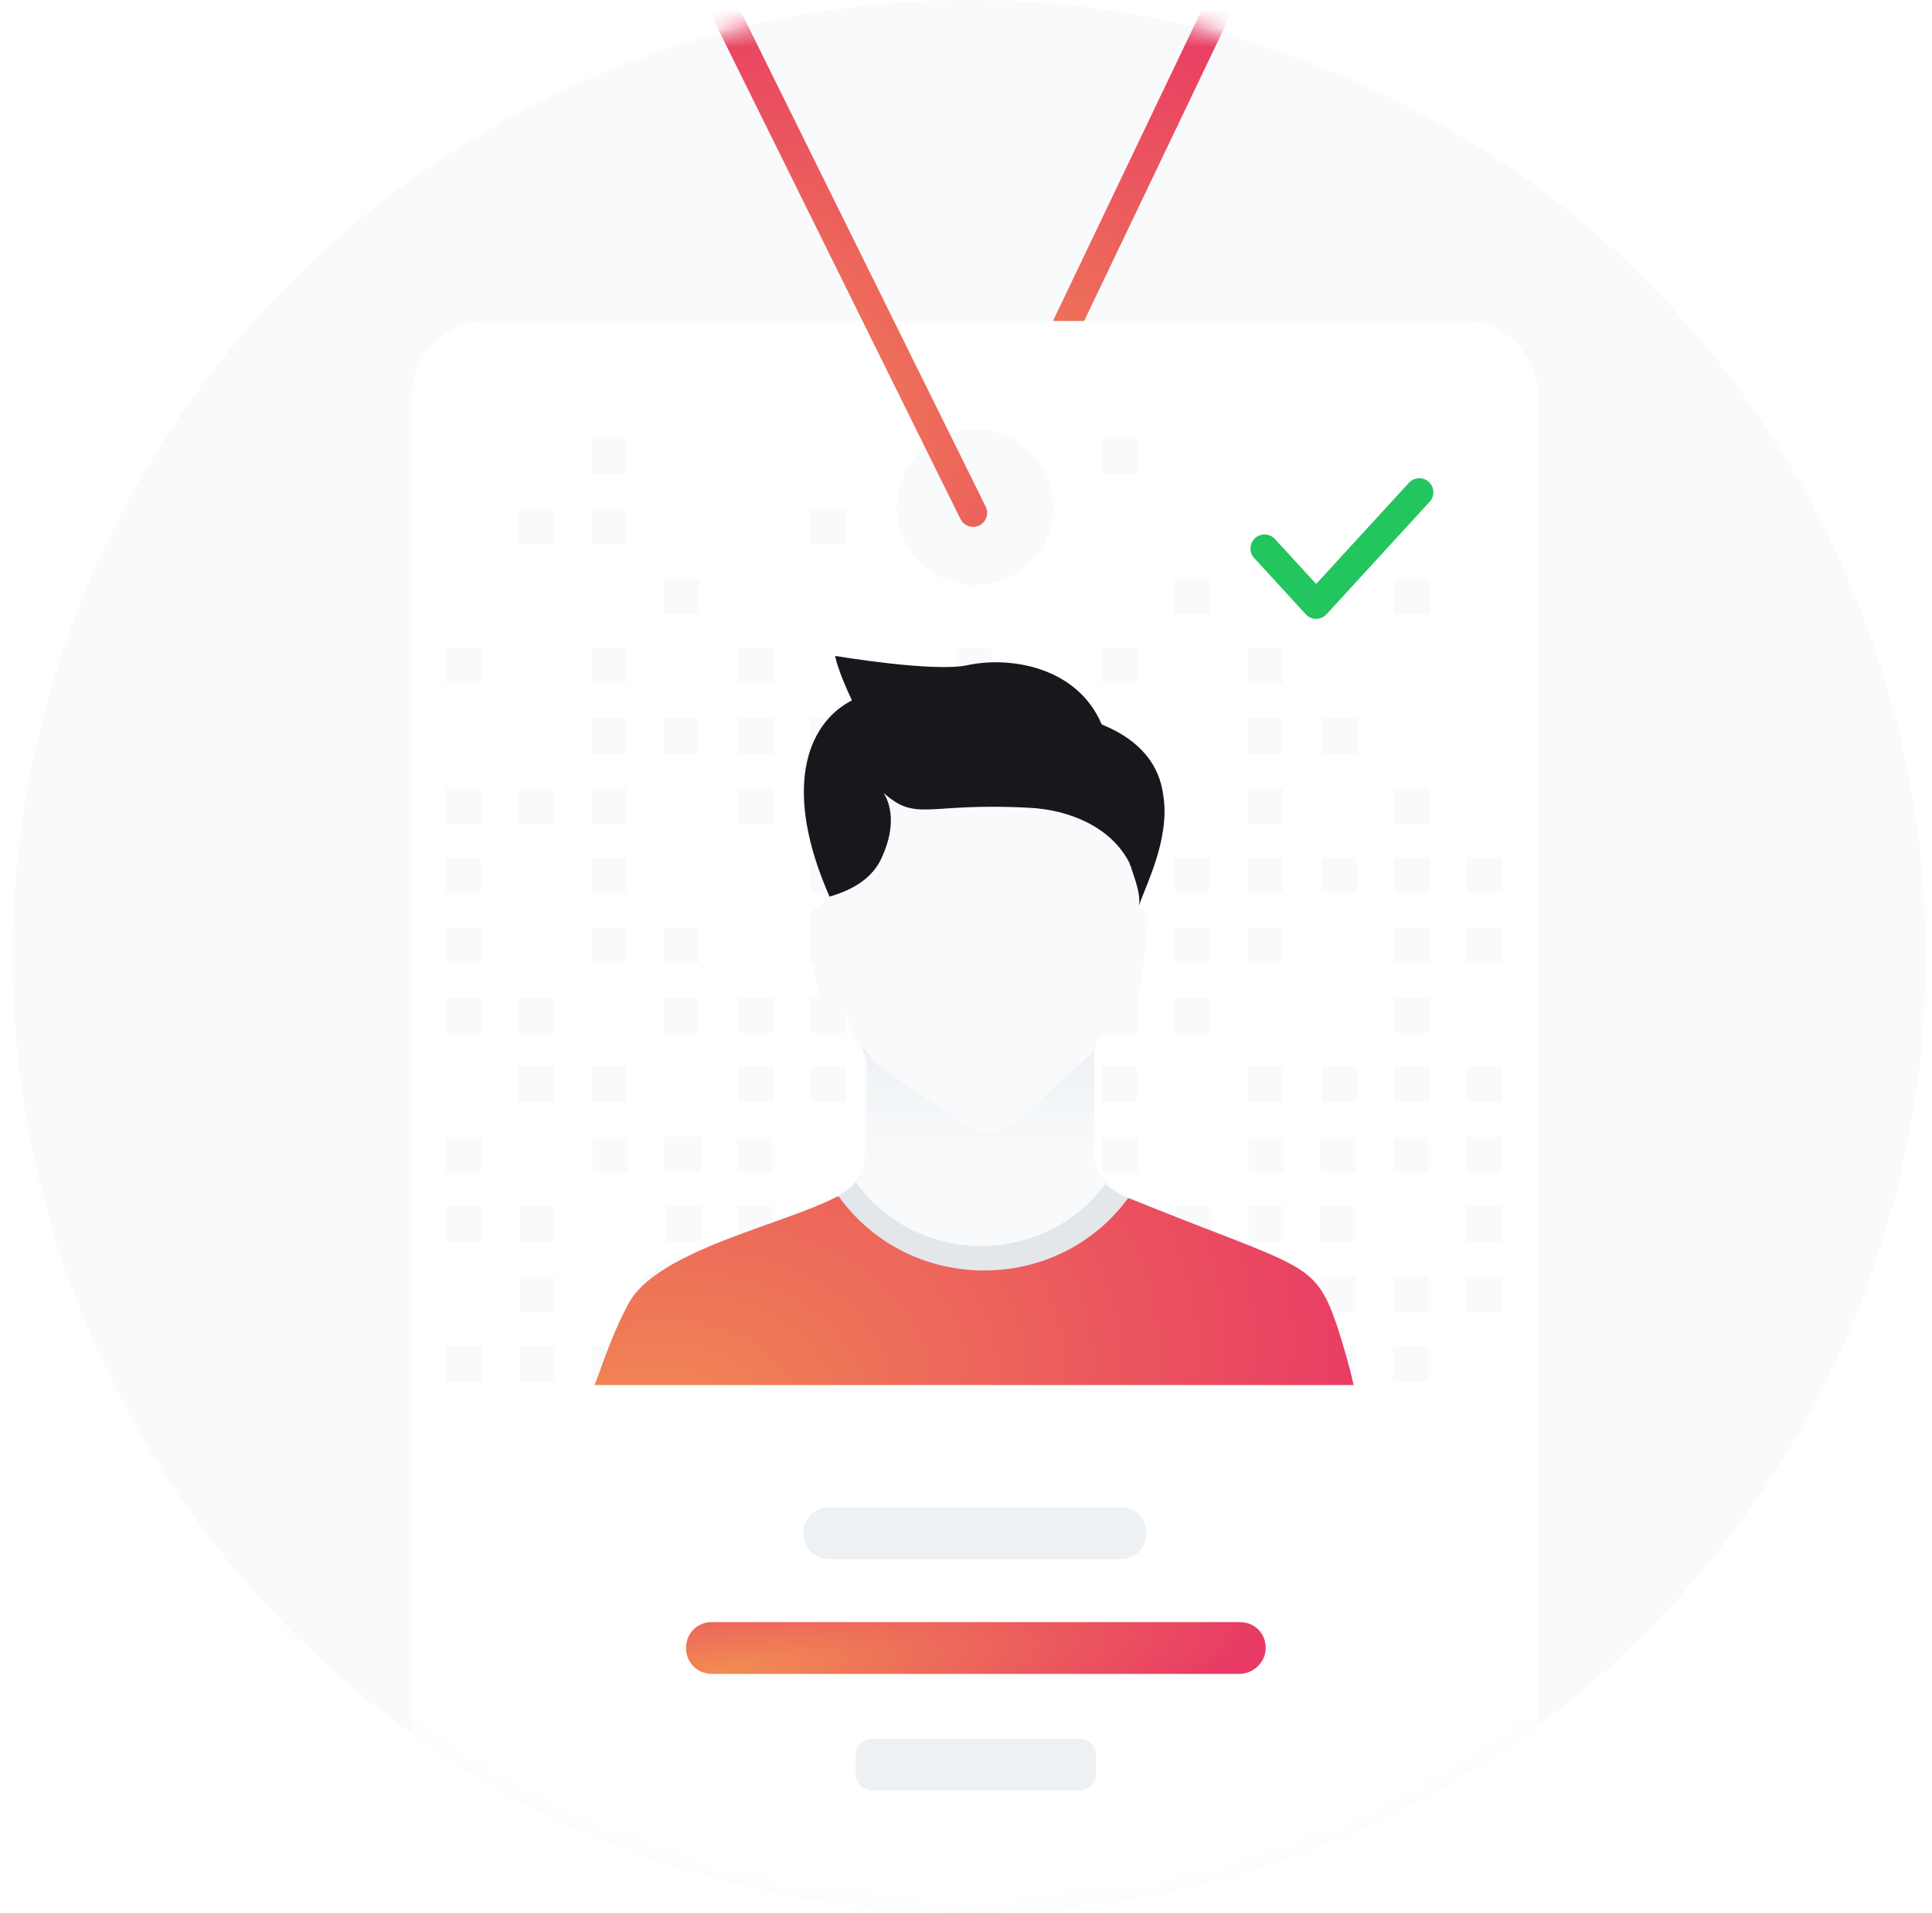 <svg width="103" height="102" viewBox="0 0 103 102" fill="none" xmlns="http://www.w3.org/2000/svg">
<g id="Completed your profile">
<circle id="Ellipse 836" cx="51.667" cy="51" r="51" fill="#F9FAFB"/>
<g id="Mask Group">
<mask id="mask0_44_18288" style="mask-type:alpha" maskUnits="userSpaceOnUse" x="0" y="0" width="103" height="102">
<circle id="Ellipse 837" cx="51.667" cy="51" r="51" fill="#EFF4FF"/>
</mask>
<g mask="url(#mask0_44_18288)">
<g id="Group">
<path id="Vector" d="M52.076 27.346L64.792 0.75" stroke="url(#paint0_radial_44_18288)" stroke-width="1.5" stroke-miterlimit="10" stroke-linecap="round" stroke-linejoin="round"/>
<g id="Group_2">
<g id="Vector_2" filter="url(#filter0_d_44_18288)">
<path d="M81.986 21.816V98.05C81.986 100.223 80.197 102 78.011 102H25.943C23.757 102 21.968 100.223 21.968 98.05V21.816C21.968 19.644 23.757 17.866 25.943 17.866H78.011C80.197 17.866 81.986 19.644 81.986 21.816Z" fill="white"/>
</g>
</g>
<g id="Group_3">
<g id="Group_4">
<path id="Vector_3" d="M25.645 53.218H23.757V55.094H25.645V53.218Z" fill="#F9FAFB"/>
<path id="Vector_4" d="M25.645 49.466H23.757V51.342H25.645V49.466Z" fill="#F9FAFB"/>
<path id="Vector_5" d="M25.645 45.713H23.757V47.59H25.645V45.713Z" fill="#F9FAFB"/>
<path id="Vector_6" d="M25.645 42.06H23.757V43.936H25.645V42.06Z" fill="#F9FAFB"/>
<path id="Vector_7" d="M25.645 34.555H23.757V36.431H25.645V34.555Z" fill="#F9FAFB"/>
<path id="Vector_8" d="M29.52 56.872H27.632V58.748H29.52V56.872Z" fill="#F9FAFB"/>
<path id="Vector_9" d="M29.52 53.218H27.632V55.094H29.52V53.218Z" fill="#F9FAFB"/>
<path id="Vector_10" d="M29.52 42.06H27.632V43.936H29.52V42.06Z" fill="#F9FAFB"/>
<path id="Vector_11" d="M29.52 27.148H27.632V29.025H29.52V27.148Z" fill="#F9FAFB"/>
<path id="Vector_12" d="M33.395 56.872H31.507V58.748H33.395V56.872Z" fill="#F9FAFB"/>
<path id="Vector_13" d="M33.395 49.466H31.507V51.342H33.395V49.466Z" fill="#F9FAFB"/>
<path id="Vector_14" d="M33.395 45.713H31.507V47.59H33.395V45.713Z" fill="#F9FAFB"/>
<path id="Vector_15" d="M33.395 42.06H31.507V43.936H33.395V42.06Z" fill="#F9FAFB"/>
<path id="Vector_16" d="M33.395 38.307H31.507V40.183H33.395V38.307Z" fill="#F9FAFB"/>
<path id="Vector_17" d="M33.395 34.555H31.507V36.431H33.395V34.555Z" fill="#F9FAFB"/>
<path id="Vector_18" d="M33.395 27.148H31.507V29.025H33.395V27.148Z" fill="#F9FAFB"/>
<path id="Vector_19" d="M33.395 23.396H31.507V25.272H33.395V23.396Z" fill="#F9FAFB"/>
<path id="Vector_20" d="M37.271 53.218H35.383V55.094H37.271V53.218Z" fill="#F9FAFB"/>
<path id="Vector_21" d="M37.271 49.466H35.383V51.342H37.271V49.466Z" fill="#F9FAFB"/>
<path id="Vector_22" d="M37.271 38.307H35.383V40.183H37.271V38.307Z" fill="#F9FAFB"/>
<path id="Vector_23" d="M37.271 30.901H35.383V32.777H37.271V30.901Z" fill="#F9FAFB"/>
<path id="Vector_24" d="M41.245 56.872H39.357V58.748H41.245V56.872Z" fill="#F9FAFB"/>
<path id="Vector_25" d="M41.245 53.218H39.357V55.094H41.245V53.218Z" fill="#F9FAFB"/>
<path id="Vector_26" d="M41.245 42.06H39.357V43.936H41.245V42.06Z" fill="#F9FAFB"/>
<path id="Vector_27" d="M41.245 38.307H39.357V40.183H41.245V38.307Z" fill="#F9FAFB"/>
<path id="Vector_28" d="M41.245 34.555H39.357V36.431H41.245V34.555Z" fill="#F9FAFB"/>
<path id="Vector_29" d="M45.121 56.872H43.233V58.748H45.121V56.872Z" fill="#F9FAFB"/>
<path id="Vector_30" d="M45.121 53.218H43.233V55.094H45.121V53.218Z" fill="#F9FAFB"/>
<path id="Vector_31" d="M45.121 49.466H43.233V51.342H45.121V49.466Z" fill="#F9FAFB"/>
<path id="Vector_32" d="M45.121 45.713H43.233V47.59H45.121V45.713Z" fill="#F9FAFB"/>
<path id="Vector_33" d="M45.121 42.06H43.233V43.936H45.121V42.06Z" fill="#F9FAFB"/>
<path id="Vector_34" d="M45.121 38.307H43.233V40.183H45.121V38.307Z" fill="#F9FAFB"/>
<path id="Vector_35" d="M45.121 27.148H43.233V29.025H45.121V27.148Z" fill="#F9FAFB"/>
<path id="Vector_36" d="M48.996 56.872H47.108V58.748H48.996V56.872Z" fill="#F9FAFB"/>
<path id="Vector_37" d="M48.996 53.218H47.108V55.094H48.996V53.218Z" fill="#F9FAFB"/>
<path id="Vector_38" d="M48.996 49.466H47.108V51.342H48.996V49.466Z" fill="#F9FAFB"/>
<path id="Vector_39" d="M48.996 42.06H47.108V43.936H48.996V42.06Z" fill="#F9FAFB"/>
<path id="Vector_40" d="M48.996 38.307H47.108V40.183H48.996V38.307Z" fill="#F9FAFB"/>
<path id="Vector_41" d="M52.872 56.872H50.984V58.748H52.872V56.872Z" fill="#F9FAFB"/>
<path id="Vector_42" d="M52.872 53.218H50.984V55.094H52.872V53.218Z" fill="#F9FAFB"/>
<path id="Vector_43" d="M52.872 49.466H50.984V51.342H52.872V49.466Z" fill="#F9FAFB"/>
<path id="Vector_44" d="M52.872 45.713H50.984V47.59H52.872V45.713Z" fill="#F9FAFB"/>
<path id="Vector_45" d="M52.872 42.06H50.984V43.936H52.872V42.06Z" fill="#F9FAFB"/>
<path id="Vector_46" d="M52.872 34.555H50.984V36.431H52.872V34.555Z" fill="#F9FAFB"/>
<path id="Vector_47" d="M56.747 56.872H54.859V58.748H56.747V56.872Z" fill="#F9FAFB"/>
<path id="Vector_48" d="M56.747 53.218H54.859V55.094H56.747V53.218Z" fill="#F9FAFB"/>
<path id="Vector_49" d="M56.747 49.466H54.859V51.342H56.747V49.466Z" fill="#F9FAFB"/>
<path id="Vector_50" d="M56.747 45.713H54.859V47.59H56.747V45.713Z" fill="#F9FAFB"/>
<path id="Vector_51" d="M56.747 42.06H54.859V43.936H56.747V42.06Z" fill="#F9FAFB"/>
<path id="Vector_52" d="M56.747 38.307H54.859V40.183H56.747V38.307Z" fill="#F9FAFB"/>
<path id="Vector_53" d="M60.622 56.872H58.734V58.748H60.622V56.872Z" fill="#F9FAFB"/>
<path id="Vector_54" d="M60.622 53.218H58.734V55.094H60.622V53.218Z" fill="#F9FAFB"/>
<path id="Vector_55" d="M60.622 49.466H58.734V51.342H60.622V49.466Z" fill="#F9FAFB"/>
<path id="Vector_56" d="M60.622 42.06H58.734V43.936H60.622V42.06Z" fill="#F9FAFB"/>
<path id="Vector_57" d="M60.622 34.555H58.734V36.431H60.622V34.555Z" fill="#F9FAFB"/>
<path id="Vector_58" d="M60.622 23.396H58.734V25.272H60.622V23.396Z" fill="#F9FAFB"/>
<path id="Vector_59" d="M64.497 53.218H62.609V55.094H64.497V53.218Z" fill="#F9FAFB"/>
<path id="Vector_60" d="M64.497 49.466H62.609V51.342H64.497V49.466Z" fill="#F9FAFB"/>
<path id="Vector_61" d="M64.497 45.713H62.609V47.59H64.497V45.713Z" fill="#F9FAFB"/>
<path id="Vector_62" d="M64.497 30.901H62.609V32.777H64.497V30.901Z" fill="#F9FAFB"/>
<path id="Vector_63" d="M68.373 56.872H66.485V58.748H68.373V56.872Z" fill="#F9FAFB"/>
<path id="Vector_64" d="M68.373 49.466H66.485V51.342H68.373V49.466Z" fill="#F9FAFB"/>
<path id="Vector_65" d="M68.373 45.713H66.485V47.59H68.373V45.713Z" fill="#F9FAFB"/>
<path id="Vector_66" d="M68.373 42.06H66.485V43.936H68.373V42.06Z" fill="#F9FAFB"/>
<path id="Vector_67" d="M68.373 38.307H66.485V40.183H68.373V38.307Z" fill="#F9FAFB"/>
<path id="Vector_68" d="M68.373 34.555H66.485V36.431H68.373V34.555Z" fill="#F9FAFB"/>
<path id="Vector_69" d="M72.347 56.872H70.459V58.748H72.347V56.872Z" fill="#F9FAFB"/>
<path id="Vector_70" d="M72.347 45.713H70.459V47.59H72.347V45.713Z" fill="#F9FAFB"/>
<path id="Vector_71" d="M72.347 38.307H70.459V40.183H72.347V38.307Z" fill="#F9FAFB"/>
<path id="Vector_72" d="M76.222 56.872H74.335V58.748H76.222V56.872Z" fill="#F9FAFB"/>
<path id="Vector_73" d="M76.222 53.218H74.335V55.094H76.222V53.218Z" fill="#F9FAFB"/>
<path id="Vector_74" d="M76.222 49.466H74.335V51.342H76.222V49.466Z" fill="#F9FAFB"/>
<path id="Vector_75" d="M76.222 45.713H74.335V47.59H76.222V45.713Z" fill="#F9FAFB"/>
<path id="Vector_76" d="M76.222 42.06H74.335V43.936H76.222V42.06Z" fill="#F9FAFB"/>
<path id="Vector_77" d="M76.222 30.901H74.335V32.777H76.222V30.901Z" fill="#F9FAFB"/>
<path id="Vector_78" d="M80.098 56.872H78.21V58.748H80.098V56.872Z" fill="#F9FAFB"/>
<path id="Vector_79" d="M80.098 49.466H78.21V51.342H80.098V49.466Z" fill="#F9FAFB"/>
<path id="Vector_80" d="M80.098 45.713H78.21V47.59H80.098V45.713Z" fill="#F9FAFB"/>
<path id="Vector_81" d="M78.177 69.982L80.065 69.982L80.065 68.106L78.177 68.106L78.177 69.982Z" fill="#F9FAFB"/>
<path id="Vector_82" d="M78.177 66.201L80.065 66.201L80.065 64.325L78.177 64.325L78.177 66.201Z" fill="#F9FAFB"/>
<path id="Vector_83" d="M78.177 62.519L80.065 62.519L80.065 60.643L78.177 60.643L78.177 62.519Z" fill="#F9FAFB"/>
<path id="Vector_84" d="M74.278 73.664L76.166 73.664L76.166 71.788L74.278 71.788L74.278 73.664Z" fill="#F9FAFB"/>
<path id="Vector_85" d="M74.278 69.982L76.166 69.982L76.166 68.106L74.278 68.106L74.278 69.982Z" fill="#F9FAFB"/>
<path id="Vector_86" d="M74.278 62.519L76.166 62.519L76.166 60.643L74.278 60.643L74.278 62.519Z" fill="#F9FAFB"/>
<path id="Vector_87" d="M70.379 73.664L72.267 73.664L72.267 71.788L70.379 71.788L70.379 73.664Z" fill="#F9FAFB"/>
<path id="Vector_88" d="M70.379 69.982L72.267 69.982L72.267 68.106L70.379 68.106L70.379 69.982Z" fill="#F9FAFB"/>
<path id="Vector_89" d="M70.379 66.201L72.267 66.201L72.267 64.325L70.379 64.325L70.379 66.201Z" fill="#F9FAFB"/>
<path id="Vector_90" d="M70.379 62.519L72.267 62.519L72.267 60.643L70.379 60.643L70.379 62.519Z" fill="#F9FAFB"/>
<path id="Vector_91" d="M66.579 73.664L68.467 73.664L68.467 71.788L66.579 71.788L66.579 73.664Z" fill="#F9FAFB"/>
<path id="Vector_92" d="M66.579 69.982L68.467 69.982L68.467 68.106L66.579 68.106L66.579 69.982Z" fill="#F9FAFB"/>
<path id="Vector_93" d="M66.579 66.201L68.467 66.201L68.467 64.325L66.579 64.325L66.579 66.201Z" fill="#F9FAFB"/>
<path id="Vector_94" d="M66.579 62.519L68.467 62.519L68.467 60.643L66.579 60.643L66.579 62.519Z" fill="#F9FAFB"/>
<path id="Vector_95" d="M62.68 73.664L64.568 73.664L64.568 71.788L62.68 71.788L62.68 73.664Z" fill="#F9FAFB"/>
<path id="Vector_96" d="M62.68 69.982L64.568 69.982L64.568 68.106L62.68 68.106L62.68 69.982Z" fill="#F9FAFB"/>
<path id="Vector_97" d="M62.68 66.201L64.568 66.201L64.568 64.325L62.68 64.325L62.68 66.201Z" fill="#F9FAFB"/>
<path id="Vector_98" d="M58.781 73.664L60.669 73.664L60.669 71.788L58.781 71.788L58.781 73.664Z" fill="#F9FAFB"/>
<path id="Vector_99" d="M58.781 69.982L60.669 69.982L60.669 68.106L58.781 68.106L58.781 69.982Z" fill="#F9FAFB"/>
<path id="Vector_100" d="M58.781 66.201L60.669 66.201L60.669 64.325L58.781 64.325L58.781 66.201Z" fill="#F9FAFB"/>
<path id="Vector_101" d="M58.781 62.519L60.669 62.519L60.669 60.643L58.781 60.643L58.781 62.519Z" fill="#F9FAFB"/>
<path id="Vector_102" d="M54.882 73.664L56.77 73.664L56.77 71.788L54.882 71.788L54.882 73.664Z" fill="#F9FAFB"/>
<path id="Vector_103" d="M54.882 69.982L56.77 69.982L56.77 68.106L54.882 68.106L54.882 69.982Z" fill="#F9FAFB"/>
<path id="Vector_104" d="M54.882 66.201L56.77 66.201L56.77 64.325L54.882 64.325L54.882 66.201Z" fill="#F9FAFB"/>
<path id="Vector_105" d="M50.984 73.659H52.872V71.783H50.984V73.659Z" fill="#F9FAFB"/>
<path id="Vector_106" d="M50.983 69.982L52.871 69.982L52.871 68.106L50.983 68.106L50.983 69.982Z" fill="#F9FAFB"/>
<path id="Vector_107" d="M50.983 66.201L52.871 66.201L52.871 64.325L50.983 64.325L50.983 66.201Z" fill="#F9FAFB"/>
<path id="Vector_108" d="M50.983 62.519L52.871 62.519L52.871 60.643L50.983 60.643L50.983 62.519Z" fill="#F9FAFB"/>
<path id="Vector_109" d="M47.084 73.664L48.971 73.664L48.971 71.788L47.084 71.788L47.084 73.664Z" fill="#F9FAFB"/>
<path id="Vector_110" d="M47.084 69.982L48.971 69.982L48.971 68.106L47.084 68.106L47.084 69.982Z" fill="#F9FAFB"/>
<path id="Vector_111" d="M47.108 66.253H48.996V64.377H47.108V66.253Z" fill="#F9FAFB"/>
<path id="Vector_112" d="M47.084 62.519L48.971 62.519L48.971 60.643L47.084 60.643L47.084 62.519Z" fill="#F9FAFB"/>
<path id="Vector_113" d="M43.185 73.664L45.073 73.664L45.073 71.788L43.185 71.788L43.185 73.664Z" fill="#F9FAFB"/>
<path id="Vector_114" d="M43.185 69.982L45.073 69.982L45.073 68.106L43.185 68.106L43.185 69.982Z" fill="#F9FAFB"/>
<path id="Vector_115" d="M43.185 66.201L45.073 66.201L45.073 64.325L43.185 64.325L43.185 66.201Z" fill="#F9FAFB"/>
<path id="Vector_116" d="M39.285 69.982L41.173 69.982L41.173 68.106L39.285 68.106L39.285 69.982Z" fill="#F9FAFB"/>
<path id="Vector_117" d="M39.285 66.201L41.173 66.201L41.173 64.325L39.285 64.325L39.285 66.201Z" fill="#F9FAFB"/>
<path id="Vector_118" d="M39.285 62.519L41.173 62.519L41.173 60.643L39.285 60.643L39.285 62.519Z" fill="#F9FAFB"/>
<path id="Vector_119" d="M35.485 73.664L37.373 73.664L37.373 71.788L35.485 71.788L35.485 73.664Z" fill="#F9FAFB"/>
<path id="Vector_120" d="M35.485 66.201L37.373 66.201L37.373 64.325L35.485 64.325L35.485 66.201Z" fill="#F9FAFB"/>
<path id="Vector_121" d="M35.383 62.501H37.37V60.624H35.383V62.501Z" fill="#F9FAFB"/>
<path id="Vector_122" d="M31.586 73.664L33.474 73.664L33.474 71.788L31.586 71.788L31.586 73.664Z" fill="#F9FAFB"/>
<path id="Vector_123" d="M31.586 62.519L33.474 62.519L33.474 60.643L31.586 60.643L31.586 62.519Z" fill="#F9FAFB"/>
<path id="Vector_124" d="M27.687 73.664L29.575 73.664L29.575 71.788L27.687 71.788L27.687 73.664Z" fill="#F9FAFB"/>
<path id="Vector_125" d="M27.687 69.982L29.575 69.982L29.575 68.106L27.687 68.106L27.687 69.982Z" fill="#F9FAFB"/>
<path id="Vector_126" d="M27.687 66.201L29.575 66.201L29.575 64.325L27.687 64.325L27.687 66.201Z" fill="#F9FAFB"/>
<path id="Vector_127" d="M23.788 73.664L25.676 73.664L25.676 71.788L23.788 71.788L23.788 73.664Z" fill="#F9FAFB"/>
<path id="Vector_128" d="M23.788 66.201L25.676 66.201L25.676 64.325L23.788 64.325L23.788 66.201Z" fill="#F9FAFB"/>
<path id="Vector_129" d="M23.788 62.519L25.676 62.519L25.676 60.643L23.788 60.643L23.788 62.519Z" fill="#F9FAFB"/>
</g>
</g>
<path id="Vector_130" d="M51.977 31.197C54.282 31.197 56.15 29.34 56.15 27.05C56.15 24.759 54.282 22.902 51.977 22.902C49.672 22.902 47.803 24.759 47.803 27.05C47.803 29.34 49.672 31.197 51.977 31.197Z" fill="#F9FAFB"/>
<path id="Vector_131" d="M51.877 27.346L38.542 0.375" stroke="url(#paint1_radial_44_18288)" stroke-width="1.5" stroke-miterlimit="10" stroke-linecap="round" stroke-linejoin="round"/>
<g id="Group_5">
<g id="User male 2">
<path id="Vector_132" d="M69.863 67.959C69.466 68.354 69.168 68.749 68.77 69.045C64.299 73.192 58.337 75.661 51.679 75.661C46.413 75.661 41.444 74.081 37.37 71.218C36.178 70.428 35.085 69.44 34.091 68.453C34.588 67.761 35.582 67.268 37.569 66.478L38.364 66.181C39.854 65.589 41.941 64.799 44.624 63.713C45.022 63.515 45.419 63.318 45.618 62.923C45.717 62.725 45.916 62.528 45.916 62.33C46.114 62.034 46.114 61.639 46.114 61.244V56.208C46.015 56.109 46.015 56.01 45.916 55.911C45.518 55.22 45.22 54.529 45.121 53.739L44.723 53.542C43.432 53.838 43.531 52.455 43.233 49.789C43.133 48.703 43.233 48.505 43.73 48.308L44.127 47.715C43.133 45.543 42.736 43.765 42.736 42.185C42.736 39.717 43.829 38.038 45.32 37.248C44.624 35.668 44.525 34.977 44.525 34.977C44.525 34.977 49.791 35.865 51.58 35.471C53.865 34.977 57.442 35.569 58.734 38.63C59.032 38.729 59.231 38.828 59.529 38.927C61.218 39.816 61.815 41.001 62.013 42.284C62.311 44.654 61.02 47.222 60.721 48.308C60.721 48.308 60.721 48.407 60.821 48.407C61.218 48.604 61.318 48.9 61.119 49.888C60.821 52.455 60.92 53.937 59.628 53.64L58.436 55.615C58.436 55.813 58.337 55.911 58.337 56.109C58.337 56.504 58.337 57.195 58.337 61.343C58.337 61.441 58.337 61.639 58.337 61.738C58.337 62.133 58.535 62.429 58.734 62.725C58.834 62.824 58.933 62.923 59.032 63.021C59.33 63.318 59.628 63.515 60.026 63.713C63.007 64.996 65.193 65.786 66.783 66.379C68.273 67.07 69.267 67.564 69.863 67.959Z" fill="#F9FAFB"/>
<path id="Vector_133" d="M72.248 75.365C67.777 79.513 58.337 75.76 51.679 75.76C46.413 75.76 35.383 79.907 31.309 77.142C30.514 76.55 31.508 74.279 31.806 73.588C32.303 72.205 32.8 70.823 33.495 69.539C34.986 66.675 41.842 65.293 44.624 63.812C45.121 63.515 45.419 63.318 45.618 63.022C48.897 67.564 55.654 67.564 58.933 63.12C59.231 63.416 59.529 63.614 59.927 63.812C60.026 63.812 60.126 63.91 60.225 63.91C69.466 67.663 70.062 67.169 71.255 70.625C71.453 71.218 72.646 74.97 72.248 75.365Z" fill="#E4E7EA"/>
<path id="Vector_134" d="M72.248 75.365C67.777 79.513 58.337 75.76 51.679 75.76C46.413 75.76 35.383 79.908 31.309 77.143C30.514 76.55 31.508 74.279 31.806 73.588C32.303 72.205 32.8 70.823 33.495 69.539C34.986 66.675 41.842 65.293 44.624 63.812C44.624 63.812 44.624 63.812 44.724 63.812C48.5 69.045 56.35 69.045 60.126 63.91H60.225C69.466 67.663 70.062 67.169 71.255 70.625C71.453 71.218 72.646 74.97 72.248 75.365Z" fill="url(#paint2_radial_44_18288)"/>
<g id="Group_6">
<path id="Vector_135" d="M60.721 48.308C60.821 47.715 60.523 46.925 60.324 46.333C60.324 46.234 60.225 46.135 60.225 46.037C59.231 44.062 56.946 43.173 54.859 43.074C49.394 42.778 48.897 43.864 47.108 42.284C47.605 43.074 47.705 44.358 46.91 45.938C46.313 47.024 45.22 47.518 44.227 47.814C41.742 42.185 42.935 38.63 45.419 37.347C44.624 35.668 44.525 34.977 44.525 34.977C44.525 34.977 49.791 35.865 51.58 35.471C53.865 34.977 57.442 35.569 58.734 38.63C60.92 39.519 61.815 40.902 62.013 42.383C62.411 44.753 61.02 47.32 60.721 48.308Z" fill="#17181B"/>
</g>
<path id="Vector_136" d="M46.214 61.441V56.405C46.115 56.306 46.015 56.208 46.015 56.109V55.813C46.313 56.306 46.611 56.702 47.108 56.998L51.083 59.763C51.977 60.553 53.368 60.553 54.263 59.763L57.939 56.405C58.039 56.306 58.237 56.208 58.337 56.01C58.337 56.405 58.337 57.096 58.337 61.244C58.337 61.54 58.337 61.738 58.436 61.935H46.115C46.214 61.935 46.214 61.639 46.214 61.441Z" fill="url(#paint3_linear_44_18288)"/>
</g>
</g>
<path id="Vector_137" d="M81.986 73.857V98.05C81.986 100.223 80.197 102 78.011 102H25.943C23.757 102 21.968 100.223 21.968 98.05V73.857H81.986Z" fill="white"/>
<path id="Vector_138" d="M59.727 83.139H44.226C43.431 83.139 42.835 82.546 42.835 81.757C42.835 80.966 43.431 80.374 44.226 80.374H59.727C60.522 80.374 61.118 80.966 61.118 81.757C61.118 82.546 60.522 83.139 59.727 83.139Z" fill="#EEF1F4"/>
<path id="Vector_139" d="M66.087 89.261H37.966C37.171 89.261 36.575 88.669 36.575 87.879C36.575 87.089 37.171 86.497 37.966 86.497H66.087C66.882 86.497 67.478 87.089 67.478 87.879C67.478 88.669 66.783 89.261 66.087 89.261Z" fill="url(#paint4_radial_44_18288)"/>
<path id="Vector_140" d="M57.541 95.483H46.512C46.015 95.483 45.617 95.088 45.617 94.594V93.606C45.617 93.113 46.015 92.718 46.512 92.718H57.541C58.038 92.718 58.436 93.113 58.436 93.606V94.594C58.436 95.088 58.038 95.483 57.541 95.483Z" fill="#EEF1F4"/>
<path id="Vector_141" d="M67.417 29.25L70.167 32.25L75.667 26.25" stroke="#22C55E" stroke-width="1.5" stroke-linecap="round" stroke-linejoin="round"/>
</g>
</g>
</g>
</g>
<defs>
<filter id="filter0_d_44_18288" x="-30.532" y="-35.384" width="165.018" height="189.134" filterUnits="userSpaceOnUse" color-interpolation-filters="sRGB">
<feFlood flood-opacity="0" result="BackgroundImageFix"/>
<feColorMatrix in="SourceAlpha" type="matrix" values="0 0 0 0 0 0 0 0 0 0 0 0 0 0 0 0 0 0 127 0" result="hardAlpha"/>
<feOffset dy="-0.75"/>
<feGaussianBlur stdDeviation="26.25"/>
<feComposite in2="hardAlpha" operator="out"/>
<feColorMatrix type="matrix" values="0 0 0 0 0 0 0 0 0 0.171 0 0 0 0 0.504 0 0 0 0.14 0"/>
<feBlend mode="normal" in2="BackgroundImageFix" result="effect1_dropShadow_44_18288"/>
<feBlend mode="normal" in="SourceGraphic" in2="effect1_dropShadow_44_18288" result="shape"/>
</filter>
<radialGradient id="paint0_radial_44_18288" cx="0" cy="0" r="1" gradientUnits="userSpaceOnUse" gradientTransform="translate(52.903 25.848) rotate(-64.653) scale(27.771 23.953)">
<stop stop-color="#F18C53"/>
<stop offset="1" stop-color="#E83A64"/>
</radialGradient>
<radialGradient id="paint1_radial_44_18288" cx="0" cy="0" r="1" gradientUnits="userSpaceOnUse" gradientTransform="translate(39.408 25.826) rotate(-63.899) scale(28.342 24.963)">
<stop stop-color="#F18C53"/>
<stop offset="1" stop-color="#E83A64"/>
</radialGradient>
<radialGradient id="paint2_radial_44_18288" cx="0" cy="0" r="1" gradientUnits="userSpaceOnUse" gradientTransform="translate(33.693 77.288) rotate(-19.23) scale(40.919 28.368)">
<stop stop-color="#F18C53"/>
<stop offset="1" stop-color="#E83A64"/>
</radialGradient>
<linearGradient id="paint3_linear_44_18288" x1="52.226" y1="55.813" x2="52.226" y2="61.935" gradientUnits="userSpaceOnUse">
<stop stop-color="#EEF1F4"/>
<stop offset="1" stop-color="#EEF1F4" stop-opacity="0"/>
</linearGradient>
<radialGradient id="paint4_radial_44_18288" cx="0" cy="0" r="1" gradientUnits="userSpaceOnUse" gradientTransform="translate(38.584 89.106) rotate(-5.16) scale(29.012 5.793)">
<stop stop-color="#F18C53"/>
<stop offset="1" stop-color="#E83A64"/>
</radialGradient>
</defs>
</svg>
